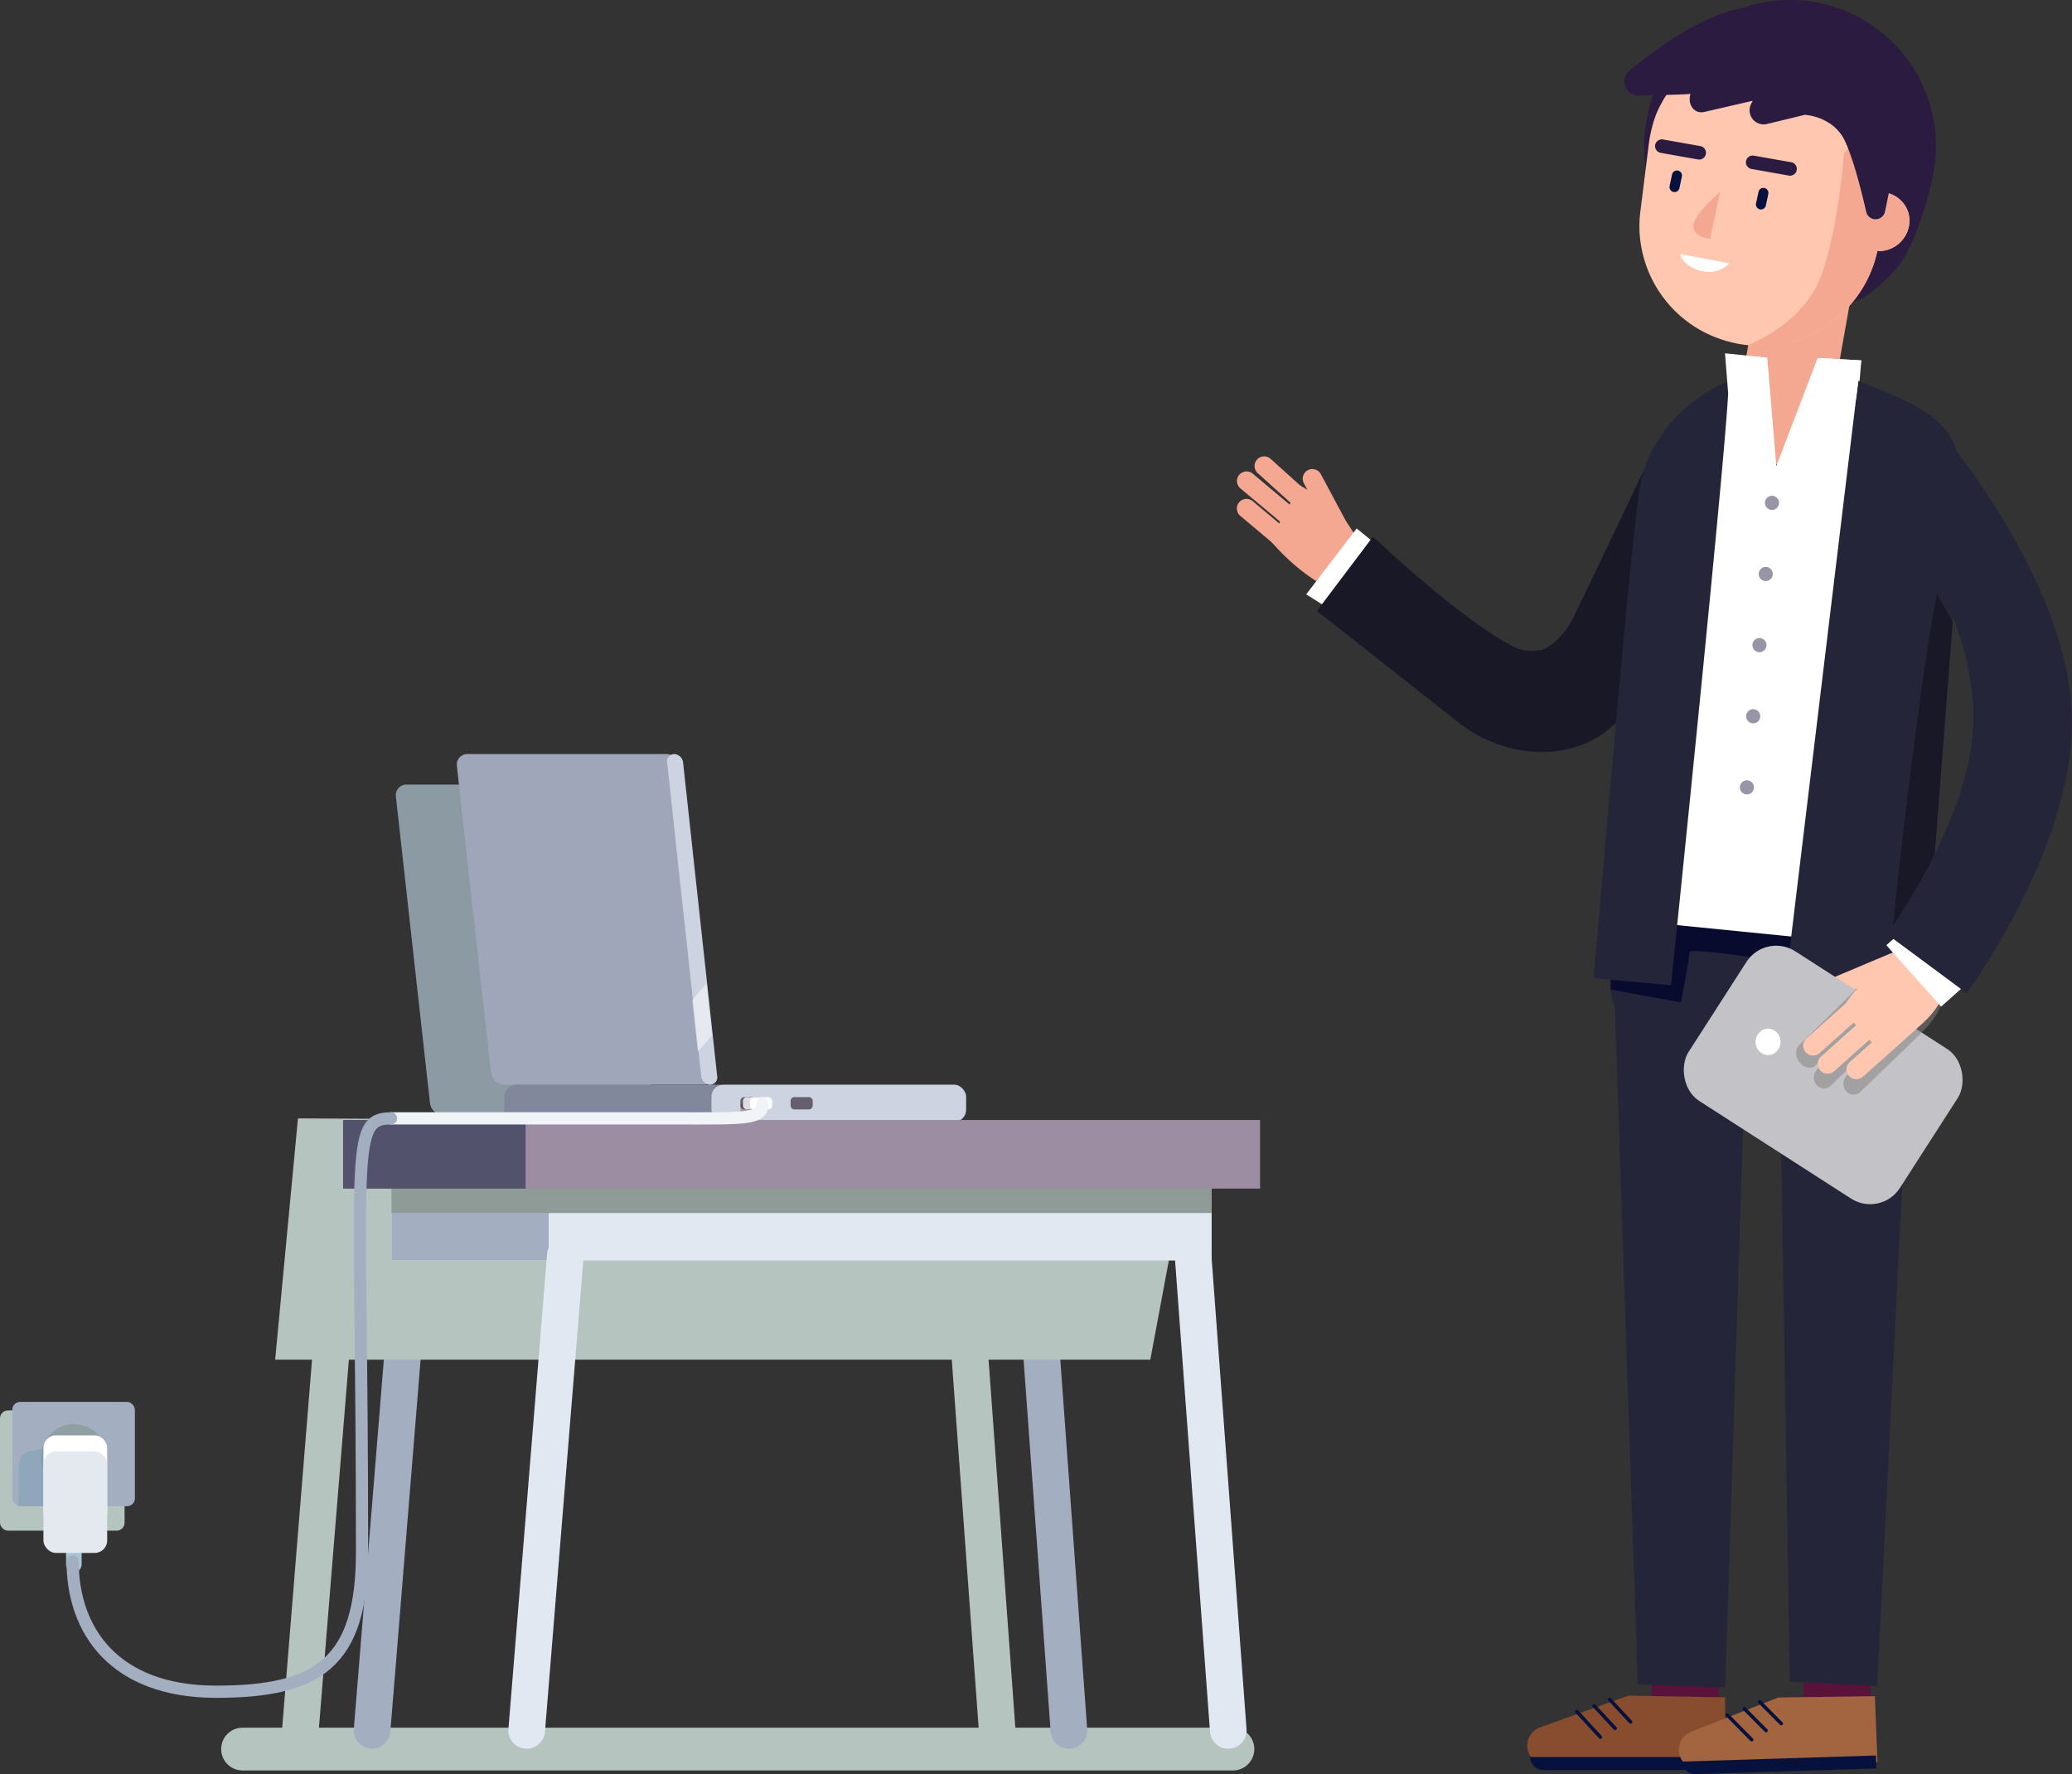 <svg xmlns="http://www.w3.org/2000/svg" viewBox="0 0 678.93 581.2"><rect x="0" y="0" width="678.93" height="581.2" fill="#333333" stroke="none"/><defs><style>.cls-1{isolation:isolate;}.cls-2{fill:#f4a891;}.cls-3,.cls-30{fill:#fff;}.cls-4{fill:#181827;}.cls-5{fill:#591239;}.cls-6{fill:#25253a;}.cls-7{fill:#884c2e;}.cls-8{fill:#07113d;}.cls-11,.cls-31,.cls-37,.cls-38,.cls-43,.cls-9{fill:none;}.cls-11,.cls-9{stroke:#07113d;}.cls-11,.cls-31,.cls-37,.cls-38,.cls-41,.cls-43,.cls-9{stroke-linecap:round;}.cls-11,.cls-41,.cls-9{stroke-miterlimit:10;}.cls-9{stroke-width:1.15px;}.cls-10{fill:#a36440;}.cls-11{stroke-width:1.14px;}.cls-12{fill:#2b1b40;}.cls-13{fill:#ffc4bc;}.cls-14{fill:#ffc7b0;}.cls-15{fill:#080b2e;}.cls-16{fill:#9995a7;}.cls-17{fill:#c2c2c7;}.cls-18{opacity:0.51;}.cls-19{fill:#85807e;}.cls-20{fill:#b5c4bf;}.cls-20,.cls-21,.cls-27,.cls-34{mix-blend-mode:multiply;}.cls-21{fill:#91a0aa;opacity:0.95;}.cls-22{fill:#a0a6ba;}.cls-23{fill:#81889b;}.cls-24{fill:#cdd3e0;}.cls-25{opacity:0.7;}.cls-26{fill:#3b2d3c;}.cls-27{opacity:0.4;}.cls-28{fill:#754559;}.cls-29{fill:#dedee2;}.cls-30{opacity:0.5;}.cls-31,.cls-43{stroke:#a3afc1;}.cls-31,.cls-37,.cls-38,.cls-43{stroke-linejoin:round;}.cls-31,.cls-37{stroke-width:12px;}.cls-32{fill:#e2e8f2;}.cls-33{fill:#a3afc1;}.cls-34{fill:#8f9b97;}.cls-35{fill:#9d8da3;}.cls-36{fill:#52526d;}.cls-37{stroke:#e2e8f2;}.cls-38{stroke:#f0f4f7;}.cls-38,.cls-43{stroke-width:4px;}.cls-39{fill:#919fa3;}.cls-40{fill:#7c9cb4;opacity:0.48;}.cls-41,.cls-42{fill:#e4e8ef;}.cls-41{stroke:#a4c5d8;stroke-width:5.1px;}</style></defs><title>contactanos-cladian</title><g class="cls-1"><g id="Capa_1" data-name="Capa 1"><path class="cls-2" d="M426.29,167.81,412.12,155a3.16,3.16,0,0,1-.23-4.45h0a3.16,3.16,0,0,1,4.45-.23l14.17,12.76a3.16,3.16,0,0,1,.23,4.45h0A3.16,3.16,0,0,1,426.29,167.81Z"/><path class="cls-2" d="M436.23,175.13l-9-16.82a3.16,3.16,0,0,1,1.3-4.27h0a3.16,3.16,0,0,1,4.27,1.3l9,16.82a3.16,3.16,0,0,1-1.3,4.27h0A3.16,3.16,0,0,1,436.23,175.13Z"/><path class="cls-2" d="M423.73,174.47,406.44,160a3.16,3.16,0,0,1-.39-4.44h0a3.16,3.16,0,0,1,4.44-.39l17.29,14.51a3.16,3.16,0,0,1,.39,4.44h0A3.16,3.16,0,0,1,423.73,174.47Z"/><path class="cls-2" d="M423.7,183.53,406.41,169a3.16,3.16,0,0,1-.39-4.44h0a3.16,3.16,0,0,1,4.44-.39l17.29,14.51a3.16,3.16,0,0,1,.39,4.44h0A3.16,3.16,0,0,1,423.7,183.53Z"/><path class="cls-2" d="M426,159c.2.16,2.67,1.63,5.35,3.22a33.93,33.93,0,0,1,11.41,11.11l5.49,8.72s-12.78,10.69-13.44,10.34c-10.86-5.63-18.65-15.44-18.65-15.44Z"/><polygon class="cls-3" points="451.8 179.03 444.53 173.13 428 194.71 437.48 200.66 451.8 179.03"/><path class="cls-4" d="M431.51,200.13s45.54,35.86,45.68,36c13.79,11.25,34.31,14.29,48.75,3.74a82,82,0,0,0,9.06-8.62c2.47-2.86,24.08-42.84,24.08-42.84l-17.6-40.32S516.57,200.48,515,203.34c-2.62,4.9-7.47,9.19-10.1,9.59-4.61.76-7.3,0-11-2.15-18.33-10.43-44-35-44-35Z"/><path class="cls-5" d="M562.33,527.26c.16,2.1,1,32.12,1,32.12l-22.2.41.49-37.62Z"/><path class="cls-6" d="M572.56,323.22c0,.25,0,1.65-.06,4-1.09,35-7.21,225.61-7.21,225.61l-28.63-1L529.08,328.7Z"/><path class="cls-7" d="M565.38,577.77l-58.56.42a6.34,6.34,0,0,1-6.37-6.31h0a6.36,6.36,0,0,1,4.2-6l28.91-10.38,31.68.55Z"/><path class="cls-8" d="M501.4,575.57h59.27a4.26,4.26,0,0,1,4.26,4.26v0a0,0,0,0,1,0,0H501.4a0,0,0,0,1,0,0v-4.27A0,0,0,0,1,501.4,575.57Z" transform="translate(1066.21 1155.53) rotate(-179.99)"/><line class="cls-9" x1="534.27" y1="564.08" x2="527.39" y2="556.69"/><line class="cls-9" x1="529.23" y1="566.22" x2="522.35" y2="558.82"/><line class="cls-9" x1="524.4" y1="569.08" x2="516.66" y2="560.69"/><path class="cls-5" d="M612.58,526.89c.12,2.09.42,31.94.42,31.94l-22.2,0L592,521.47Z"/><path class="cls-6" d="M626.41,324.26c0,.25,0,1.64-.13,4-1.7,34.72-11.19,224.12-11.19,224.12l-28.61-1.47-3.64-222Z"/><path class="cls-10" d="M615.19,577.27l-58.52,2.26a6.32,6.32,0,0,1-6.56-6.07h0a6.32,6.32,0,0,1,4-6.13l28.56-11.22,31.68-.45Z"/><path class="cls-8" d="M555.56,581.2l59.26-1.85-.13-4.25-63.5,2h0A4.25,4.25,0,0,0,555.56,581.2Z"/><line class="cls-11" x1="583.66" y1="564.65" x2="576.56" y2="557.51"/><line class="cls-11" x1="578.69" y1="566.93" x2="571.59" y2="559.8"/><line class="cls-11" x1="573.96" y1="569.92" x2="565.96" y2="561.83"/><path class="cls-6" d="M527.55,318.16A26.45,26.45,0,0,0,551.33,347l44.24,4.27a25.22,25.22,0,0,0,3.89.08,25.8,25.8,0,0,0,9.34-2.22c.52-.22,1-.47,1.51-.73a26.4,26.4,0,0,0,14.11-20.9l.55-14.12-95.22-10Z"/><rect class="cls-2" x="572.36" y="81.79" width="30.36" height="70.71" rx="13.11" ry="13.11" transform="translate(1145.59 335.1) rotate(-169.94)"/><path class="cls-12" d="M539,42.8q-.11,1.06-.18,2.12a47.81,47.81,0,0,0,22.7,43.66,47.57,47.57,0,0,0,20,6.8c11.88,1.26,21.22,7.63,30.3,1.29a47.38,47.38,0,0,0,8-7c.94-1,1.84-2.09,2.69-3.2,5.16-6.75,10.62-24.54,11.57-33.6A47.84,47.84,0,0,0,593.76.54Q592.68.38,591.6.27A47.75,47.75,0,0,0,550.7,16.2h0A47.74,47.74,0,0,0,539,42.8Z"/><path class="cls-13" d="M600,63.59a8.05,8.05,0,0,0,.19,3,9.24,9.24,0,0,0,1.54,3.4,8.67,8.67,0,0,0,5.67,3.4l5,.62,3.87.49,1.45-11.48h0l.28-2.12.21-1.65.18-1.51.05-.39h0l-8.9-1.11A8.55,8.55,0,0,0,601,60.7,7.7,7.7,0,0,0,600,63.59Z"/><path class="cls-14" d="M540.16,48l-2.32,18.57-.35,2.78a38.19,38.19,0,0,0-.3,5.46,39.25,39.25,0,0,0,27.73,36.66,14.31,14.31,0,0,0,1.48.42,37.25,37.25,0,0,0,5.37,1.07A40,40,0,0,0,587,111.88h0a39.24,39.24,0,0,0,28.13-29.6c.09-.44.18-.87.25-1.31a15,15,0,0,0,.25-1.57l0-.28.17-1.26.4-3.31,1.45-11.37v-.11h0l.26-2.11.21-1.65.18-1.51,0-.39a31.48,31.48,0,0,0-.1-7.79,42.4,42.4,0,0,0-1-5.24c-.05-.28-.11-.52-.18-.77a36.06,36.06,0,0,0-1.32-4.16.05.05,0,0,0,0,0A39.41,39.41,0,0,0,607,25.65c-.78-.78-1.58-1.54-2.41-2.26A40,40,0,0,0,554.26,22a37.89,37.89,0,0,0-10.07,12.24,28.83,28.83,0,0,0-2.39,5.73A46.74,46.74,0,0,0,540.16,48Z"/><path class="cls-13" d="M613.9,62.53l-1.44,11.53-1,7.78,3.06.39a5,5,0,0,0,.66,0,10.11,10.11,0,0,0,10.44-8.76,9.3,9.3,0,0,0-2-7,9.56,9.56,0,0,0-5.82-3.4h0a3.81,3.81,0,0,0-.79-.14Z"/><path class="cls-2" d="M572.86,113A26.15,26.15,0,0,0,587,111.88h0a39.24,39.24,0,0,0,28.13-29.6,10.11,10.11,0,0,0,10.44-8.76,9.3,9.3,0,0,0-2-7,9.56,9.56,0,0,0-5.82-3.4h0l.26-2.11.21-1.65.18-1.51.05-.39h0a31.48,31.48,0,0,0-.1-7.79c-4.72-3.85-9.95-5.35-14.14.66,0,0-.22,3-.76,7.58-.39,3.41-.95,7.69-1.72,12.19-1.56,9.26-3.95,19.51-7.44,25.36C586.86,107.87,572.86,113,572.86,113Z"/><path class="cls-12" d="M544.15,50.07l12.23,2.17a2.23,2.23,0,0,0,2.58-1.8h0a2.23,2.23,0,0,0-1.8-2.58l-12.23-2.17a2.23,2.23,0,0,0-2.58,1.8h0A2.23,2.23,0,0,0,544.15,50.07Z"/><path class="cls-12" d="M573.92,55.35l12.23,2.17a2.23,2.23,0,0,0,2.58-1.8h0a2.23,2.23,0,0,0-1.8-2.58L574.69,51a2.23,2.23,0,0,0-2.58,1.8h0A2.23,2.23,0,0,0,573.92,55.35Z"/><path class="cls-3" d="M566.63,86.26a9.17,9.17,0,0,1-8.16,2.68c-3.53-.44-7.2-2.7-7.9-5.72Z"/><path class="cls-2" d="M554.73,73.83c0,.06.24,0,.24,0-.29,2,1.14,3.84,5.38,4.47l3.24-15.41C558.08,67.83,555.61,70.67,554.73,73.83Z"/><path class="cls-15" d="M622.51,338.71s-38.9-4.22-38.43-5.62.47-17.81.47-17.81-30.93-5.16-30.93-3.28-2.81,16.4-2.81,16.4l-23-4.22.47-24.37,99.83,10.31Z"/><polygon class="cls-3" points="547.64 302.88 594.04 307.52 609.89 118.06 595.58 117.29 582.05 152.67 579.08 117.19 566.97 116.13 547.64 302.88"/><path class="cls-6" d="M584.37,328s11,1.6,18.92,3c2.77.49,5.93,1,9.38,1.32a134.19,134.19,0,0,0,16.15.74,3.35,3.35,0,0,0,1-.23l9.44-124.31c.12-1,.22-1.94.32-2.87,2.1-19,1.45-29.79,1.71-46.15,0-2.35.09-4.84.19-7.46a15.67,15.67,0,0,0-.46-4.42c-1.83-7.3-8.73-12.39-16.29-16.18a140.71,140.71,0,0,0-13.36-5.61c-1.88-.72-1.49-.4-2.46-1.29Z"/><path class="cls-6" d="M522.22,320.43l7.68.72,17.63,1.63S568.08,124.31,566.27,125a42.6,42.6,0,0,0-9.66,5.27,49.25,49.25,0,0,0-16.76,20.44,36.61,36.61,0,0,0-2.33,7.72,2.43,2.43,0,0,0-.07.31C534.38,175.68,522.22,320.43,522.22,320.43Z"/><circle class="cls-16" cx="580.64" cy="164.74" r="2.32" transform="translate(365.42 728.62) rotate(-84.95)"/><circle class="cls-16" cx="578.58" cy="188.05" r="2.32" transform="translate(340.33 747.82) rotate(-84.95)"/><circle class="cls-16" cx="576.52" cy="211.35" r="2.32" transform="translate(315.24 767.02) rotate(-84.95)"/><circle class="cls-16" cx="574.46" cy="234.65" r="2.32" transform="translate(290.16 786.22) rotate(-84.95)"/><circle class="cls-16" cx="572.4" cy="257.95" r="2.32" transform="translate(265.07 805.42) rotate(-84.95)"/><polygon class="cls-3" points="595.58 117.29 597.52 130.82 608.12 130.94 609.89 118.06 595.58 117.29"/><polygon class="cls-3" points="579.08 117.19 574.8 128.79 566.25 128.68 565.23 115.74 579.08 117.19"/><path class="cls-12" d="M619.56,60.06l-1.91,9.26a3.15,3.15,0,0,1-4.4,2.22h0a3.14,3.14,0,0,1-1.75-2.17c-1-4.28-3.86-16.6-7-23.24-3.87-8.12-13.15-8.51-13.15-8.51l-12.34,3a4.63,4.63,0,0,1-5.17-6.7l.49-.91-15.87,3.66c-3.44.79-5.59-2.58-4.54-5.94,0,0,0-.06-.08,0-.63.21-9.15.42-16.86.57a4.63,4.63,0,0,1-3-8.22c9.54-7.86,24.66-18.64,37.67-20.57,20.88-3.09,47.56,22,49.49,27.84S619.56,60.06,619.56,60.06Z"/><path class="cls-8" d="M576.67,68.59h0a1.65,1.65,0,0,0,1.95-1.27l.8-3.78a1.65,1.65,0,0,0-1.27-1.95h0a1.65,1.65,0,0,0-1.95,1.27l-.8,3.78A1.65,1.65,0,0,0,576.67,68.59Z"/><path class="cls-8" d="M548.35,62.89h0a1.65,1.65,0,0,0,1.95-1.27l.8-3.78a1.65,1.65,0,0,0-1.27-1.95h0a1.65,1.65,0,0,0-1.95,1.27l-.8,3.78A1.65,1.65,0,0,0,548.35,62.89Z"/><path class="cls-4" d="M619,332.07c4.85.51,4,1.09,9.83,1a3.35,3.35,0,0,0,1-.23l10-128.75c.12-1-5.13-8.74-5-9.67C630.89,208.42,615.53,331.7,619,332.07Z"/><path class="cls-14" d="M624.65,317.17l-22.4,9.42a3.24,3.24,0,0,1-4.22-1.72h0a3.23,3.23,0,0,1,1.72-4.22l22.4-9.42a3.24,3.24,0,0,1,4.22,1.72h0A3.24,3.24,0,0,1,624.65,317.17Z"/><rect class="cls-17" x="556.18" y="323.04" width="82.35" height="58.26" rx="11.6" ry="11.6" transform="translate(909.39 971.44) rotate(-147.26)"/><g class="cls-18"><path class="cls-19" d="M614.29,347c-.11-.26-12.58-12.84-10.73-15.78a72.16,72.16,0,0,1,11.58-13.94l8.26-7.66s10.46,11.62,11,12.21C642.28,329.94,624.2,343,624.2,343S616.69,352.87,614.29,347Z"/><path class="cls-19" d="M613.5,330.83,594.95,349c-1.35,1.33-3.7.94-5.21-.86h0c-1.51-1.8-1.64-4.37-.28-5.7L608,324.27c1.35-1.33,3.7-.94,5.21.86h0C614.73,326.93,614.85,329.5,613.5,330.83Z"/><path class="cls-19" d="M614.9,341.19l-15,14.48a3.17,3.17,0,0,1-4.7-.29h0a3.82,3.82,0,0,1,.27-5.08l15-14.48a3.17,3.17,0,0,1,4.7.29h0A3.82,3.82,0,0,1,614.9,341.19Z"/><path class="cls-19" d="M627.36,340.56,609.58,357.7a3.17,3.17,0,0,1-4.7-.29h0a3.82,3.82,0,0,1,.27-5.08l17.78-17.14a3.17,3.17,0,0,1,4.7.29h0A3.82,3.82,0,0,1,627.36,340.56Z"/></g><path class="cls-14" d="M615,343.11c-.1-.24-12.2-11.51-10.4-14.15a66.15,66.15,0,0,1,11.22-12.5l8-6.87s10.14,10.42,10.69,10.95c7.63,7.3-9.9,19-9.9,19S617.3,348.41,615,343.11Z"/><path class="cls-14" d="M614.35,328.79,596.22,345a3.24,3.24,0,0,1-4.55-.26h0a3.24,3.24,0,0,1,.26-4.55L610.06,324a3.24,3.24,0,0,1,4.55.26h0A3.24,3.24,0,0,1,614.35,328.79Z"/><path class="cls-14" d="M615.56,337.93l-14.56,13a3.24,3.24,0,0,1-4.55-.26h0a3.24,3.24,0,0,1,.26-4.55l14.56-13a3.24,3.24,0,0,1,4.55.26h0A3.24,3.24,0,0,1,615.56,337.93Z"/><path class="cls-14" d="M627.63,337.36,610.4,352.74a3.24,3.24,0,0,1-4.55-.26h0a3.24,3.24,0,0,1,.26-4.55l17.23-15.37a3.24,3.24,0,0,1,4.55.26h0A3.24,3.24,0,0,1,627.63,337.36Z"/><polygon class="cls-3" points="618.1 309.65 620.43 307.56 625.61 302.95 640.44 319.58 643.55 323.07 642.55 323.96 640.37 325.92 636.04 329.77 635.22 328.84 624.76 317.12 620.53 312.38 620.22 312.04 618.1 309.65"/><path class="cls-6" d="M622.36,156.63l11.55-13.83,1.94-1.64c.24.28,3.54,4.19,8.19,10.57,4,5.45,8.94,12.71,13.85,21.06,15,25.58,22.06,48.5,20.91,68.11-2.39,40.77-33.13,82.65-34.44,84.41L642.55,324l-3.34-2.48-13.77-10.21-1.94-1.42-3.07-2.28L618.35,306c.25-.34,26.29-36,28.12-67,1.38-23.67-9.77-48.35-21.78-64.1C623,172.66,623.66,158.16,622.36,156.63Z"/><ellipse class="cls-3" cx="579.34" cy="341.32" rx="4.09" ry="4.33"/><path class="cls-20" d="M404,566H332.7L321.4,410.78a6,6,0,1,0-12,.87L320.67,566H104.51L117.06,411.7a6,6,0,1,0-12-1L92.47,566h-13a7,7,0,0,0-7,7h0a7,7,0,0,0,7,7H404a7,7,0,0,0,7-7h0A7,7,0,0,0,404,566Z"/><path class="cls-21" d="M219.3,369.27a3.94,3.94,0,0,0-3.93-3.93h-5a3.45,3.45,0,0,0,3.49-3.9L202.69,260.93a4.5,4.5,0,0,0-4.36-3.9H133.21a3.45,3.45,0,0,0-3.49,3.9l11.18,100.51a4.5,4.5,0,0,0,4.36,3.9h3.89a3.94,3.94,0,0,0-3.93,3.93v4.32a3.94,3.94,0,0,0,3.93,3.93h66.23a3.94,3.94,0,0,0,3.93-3.93Z"/><path class="cls-22" d="M233.86,351.44a3.45,3.45,0,0,1-3.49,3.9H165.25a4.5,4.5,0,0,1-4.36-3.9L149.71,250.93a3.45,3.45,0,0,1,3.49-3.9h65.12a4.5,4.5,0,0,1,4.36,3.9Z"/><rect class="cls-23" x="165.22" y="355.34" width="74.08" height="12.17" rx="3.93" ry="3.93"/><rect class="cls-24" x="233.12" y="355.34" width="83.45" height="12.17" rx="3.93" ry="3.93"/><g class="cls-25"><path class="cls-26" d="M260.31,359.41H265a1.31,1.31,0,0,1,1.31,1.31v1.43a1.3,1.3,0,0,1-1.3,1.3h-4.66a1.3,1.3,0,0,1-1.3-1.3v-1.43A1.3,1.3,0,0,1,260.31,359.41Z"/></g><path class="cls-24" d="M235,352.55a2.39,2.39,0,0,1-2.31,2.8,3.11,3.11,0,0,1-2.92-2.8l-3.27-30-.61-5.59-3-27.57-.41-3.75-.41-3.75-1-9.4-.61-5.59-1.85-17.07a2.39,2.39,0,0,1,2.31-2.8,3.1,3.1,0,0,1,2.91,2.8l.42,3.87.41,3.81.42,3.81,1.64,15.13.47,4.37.48,4.37,2.87,26.33.61,5.59Z"/><g class="cls-27"><rect class="cls-28" x="242.6" y="361.13" width="8.57" height="4.04" rx="1.3" ry="1.3"/></g><g class="cls-25"><rect class="cls-26" x="243.91" y="359.41" width="7.27" height="4.04" rx="1.3" ry="1.3"/></g><g class="cls-25"><path class="cls-26" d="M243.91,359.41h4.66a1.3,1.3,0,0,1,1.3,1.3v1.43a1.3,1.3,0,0,1-1.3,1.3h-4.66a1.31,1.31,0,0,1-1.31-1.31v-1.43A1.3,1.3,0,0,1,243.91,359.41Z"/></g><path class="cls-29" d="M244.74,359.41h4.66a1.31,1.31,0,0,1,1.31,1.31v1.43a1.3,1.3,0,0,1-1.3,1.3h-4.66a1.3,1.3,0,0,1-1.3-1.3v-1.43A1.3,1.3,0,0,1,244.74,359.41Z"/><rect class="cls-3" x="245.76" y="359.41" width="7.27" height="4.04" rx="1.3" ry="1.3"/><polygon class="cls-30" points="233.31 339.12 228.66 344.49 226.84 327.71 231.46 322.28 233.31 339.12"/><line class="cls-31" x1="338.92" y1="411.21" x2="350.25" y2="566.88"/><line class="cls-31" x1="134.58" y1="411.21" x2="121.92" y2="566.88"/><polygon class="cls-20" points="391.18 367.95 389.16 379.96 376.92 445.44 90.16 445.44 97.63 366.38 391.18 367.95"/><rect class="cls-32" x="128.29" y="378.78" width="268.73" height="34.16"/><rect class="cls-33" x="128.29" y="378.78" width="51.51" height="34.16"/><rect class="cls-34" x="128.29" y="388.39" width="268.73" height="9"/><rect class="cls-35" x="112.42" y="366.91" width="300.47" height="22.48"/><rect class="cls-36" x="112.42" y="366.91" width="59.81" height="22.48"/><line class="cls-37" x1="390.92" y1="411.21" x2="402.47" y2="566.88"/><line class="cls-37" x1="185.25" y1="411.21" x2="172.58" y2="566.88"/><path class="cls-38" d="M249.87,361.43c0,5.45-5.73,4.95-29.23,4.95h-92.5"/><rect class="cls-20" y="462.05" width="40.82" height="39.4" rx="2.6" ry="2.6"/><rect class="cls-33" x="4.02" y="459.26" width="40.18" height="34.18" rx="2.6" ry="2.6"/><path class="cls-39" d="M24.25,488.25A10.85,10.85,0,1,1,35.1,477.39,10.87,10.87,0,0,1,24.25,488.25Z"/><path class="cls-40" d="M34.17,476.84v16.6H6.09v-12c0-4,1.44-6.12,4.82-6.12L28,470.72A6.12,6.12,0,0,1,34.17,476.84Z"/><rect class="cls-3" x="14.23" y="470.23" width="20.89" height="29.23" rx="4.06" ry="4.06"/><path class="cls-41" d="M24.2,512.49v-6.44"/><rect class="cls-42" x="14.23" y="475.51" width="20.89" height="33.23" rx="4.06" ry="4.06"/><path class="cls-43" d="M128.13,366.38c-14,0-9.5,11-9.5,142,0,36.5-14.5,45.83-47.83,45.83s-47-20-47-42.67"/></g></g></svg>